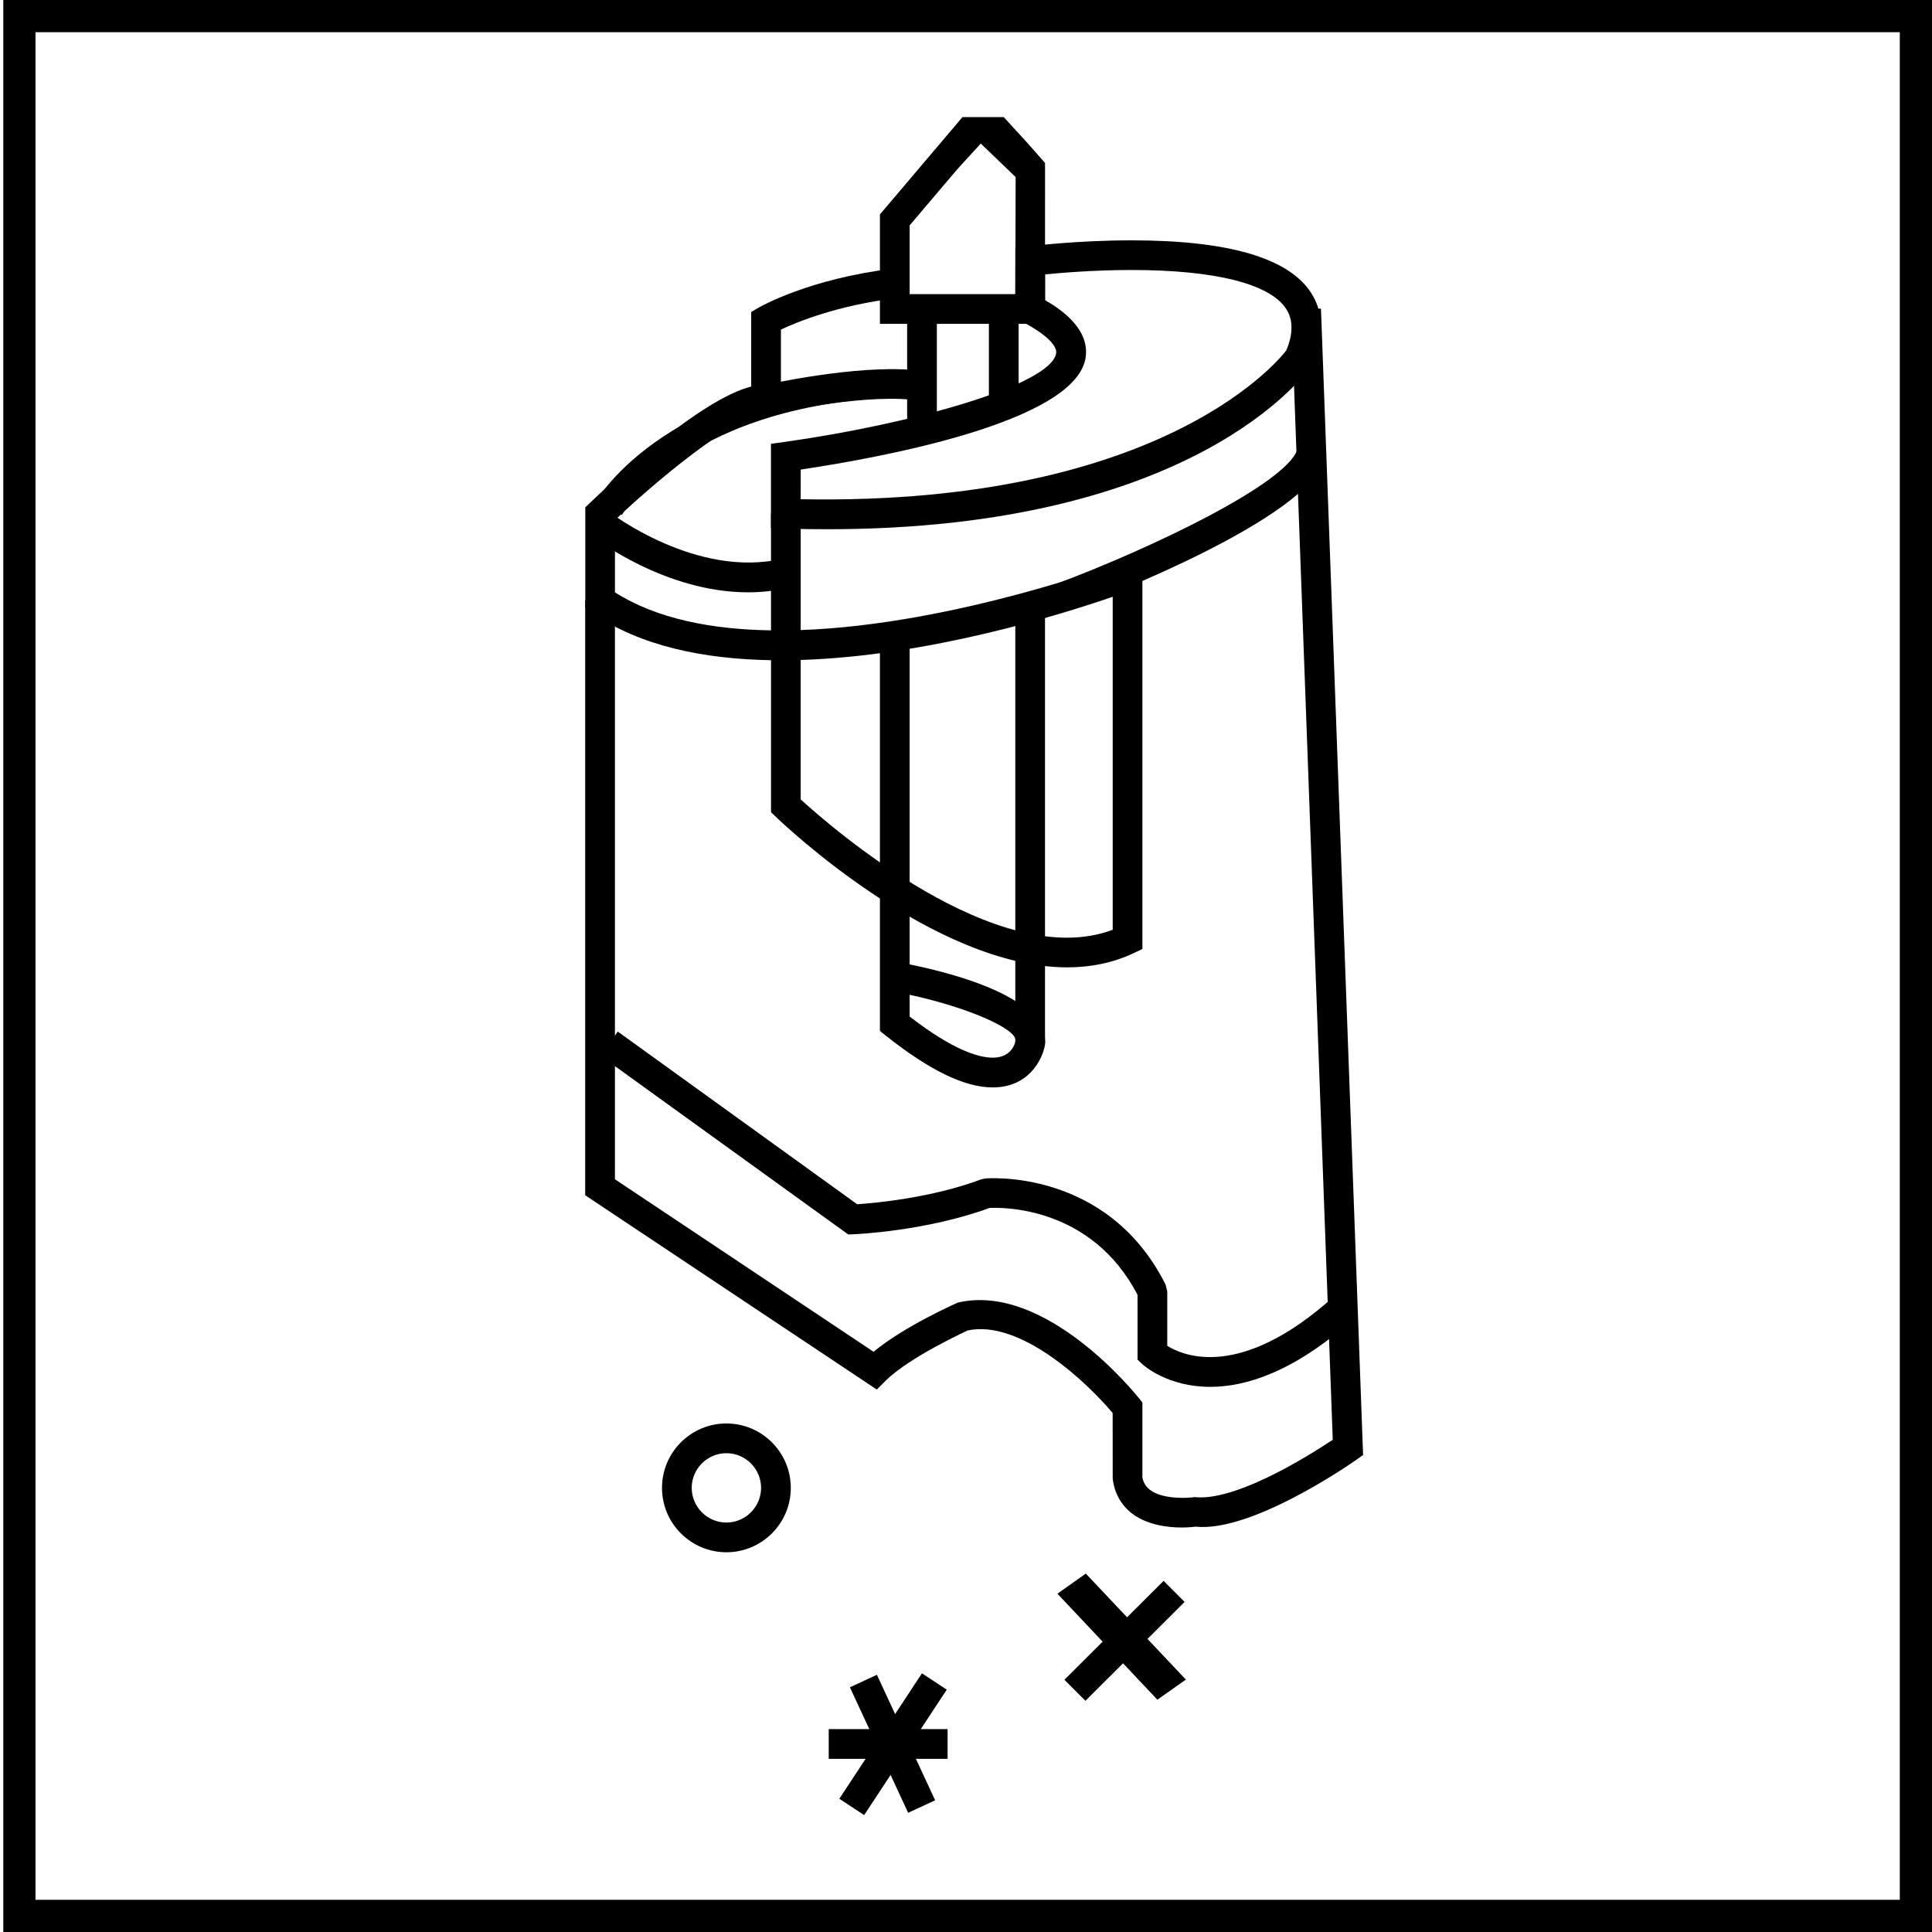 <?xml version="1.0" encoding="utf-8"?>
<!-- Generator: Adobe Illustrator 16.0.0, SVG Export Plug-In . SVG Version: 6.00 Build 0)  -->
<!DOCTYPE svg PUBLIC "-//W3C//DTD SVG 1.1//EN" "http://www.w3.org/Graphics/SVG/1.1/DTD/svg11.dtd">
<svg version="1.1" id="Graphic_Style" xmlns="http://www.w3.org/2000/svg" xmlns:xlink="http://www.w3.org/1999/xlink" x="0px"
	 y="0px" width="60px" height="60px" viewBox="0 0 60 60" enable-background="new 0 0 60 60" xml:space="preserve">
<path d="M32.454,10.058h-5.127V6.659l2.564-3.023h1.28l0.734,0.801l0.55,0.624L32.454,10.058L32.454,10.058z M28.25,9.134h3.282
	l0.01-3.634l-1.083-1.042l-0.737,0.806L28.25,6.999V9.134z"/>
<path d="M25.689,16.436c-0.421,0-0.854-0.006-1.299-0.021L23.943,16.4v-2.617l0.397-0.055c3.931-0.548,8.282-1.757,8.459-2.753
	c0.043-0.245-0.34-0.608-1.023-0.97l-0.244-0.129V7.703l0.402-0.051c0.062-0.007,1.496-0.188,3.211-0.188
	c2.996,0,4.867,0.546,5.567,1.622c0.405,0.623,0.414,1.378,0.029,2.249C40.559,11.616,37.07,16.436,25.689,16.436z M24.866,15.504
	c11.493,0.214,15.047-4.575,15.081-4.623c0.21-0.494,0.224-0.943-0.006-1.291c-0.504-0.776-2.209-1.205-4.797-1.205
	c-1.127,0-2.147,0.083-2.689,0.137v0.799c0.529,0.303,1.408,0.92,1.256,1.811c-0.352,1.992-6.414,3.089-8.844,3.451L24.866,15.504
	L24.866,15.504z"/>
<path d="M33.145,30.042c-4.146,0-8.83-4.46-9.058-4.682l-0.142-0.137v-4.72c-2.083-0.035-4.071-0.436-5.57-1.48l-0.198-0.138v-3.129
	l0.142-0.136c0.837-0.804,3.452-3.221,5.01-3.615V9.688l0.23-0.134c0.062-0.035,1.572-0.897,4.175-1.212l0.111,0.916
	c-1.842,0.224-3.101,0.744-3.593,0.978v2.359l-0.516,0.278c-0.634-0.088-2.882,1.616-4.638,3.277v2.246
	c1.307,0.829,3.024,1.153,4.846,1.18v-3.624h0.922v3.615c4.789-0.17,9.913-2.094,9.987-2.124l0.625-0.237v12.266l-0.265,0.125
	C34.557,29.909,33.855,30.042,33.145,30.042z M24.866,24.826c0.922,0.843,6.126,5.39,9.69,4.049V18.533
	c-1.556,0.538-5.689,1.837-9.69,1.963V24.826z"/>
<path d="M23.23,18.395c-2.586,0-4.772-1.687-4.878-1.771l0.568-0.726c0.027,0.021,2.713,2.081,5.377,1.453l0.213,0.897
	C24.079,18.351,23.649,18.395,23.23,18.395z"/>
<rect x="28.172" y="9.596" width="0.923" height="3.768"/>
<rect x="30.711" y="9.596" width="0.923" height="2.999"/>
<path d="M23.892,12.867l-0.203-0.9c0.116-0.025,2.859-0.637,4.681-0.476l-0.083,0.919C26.606,12.255,23.917,12.859,23.892,12.867z"
	/>
<path d="M19.315,15.989l-0.833-0.378c0.091-0.159,2.313-3.913,9.597-4.123l0.031,0.833C21.411,12.514,19.398,15.848,19.315,15.989z"
	/>
<path d="M36.691,47.438c-0.42,0-1.062-0.073-1.539-0.438c-0.338-0.262-0.545-0.635-0.596-1.081l-0.002-2.037
	c-0.789-0.942-2.869-2.92-4.51-2.562c0.021,0-1.781,0.804-2.546,1.566l-0.268,0.268l-9.056-6.034V18.646h0.923v17.977l8.032,5.357
	c0.966-0.797,2.551-1.5,2.625-1.529c2.72-0.626,5.507,2.832,5.624,2.98l0.1,0.127v2.314c0.02,0.146,0.096,0.287,0.232,0.395
	c0.385,0.295,1.132,0.265,1.391,0.227c1.209,0.133,3.332-1.143,4.289-1.781L40.1,9.618l0.924-0.033l1.308,35.601l-0.204,0.146
	c-0.331,0.231-3.292,2.258-4.999,2.08C37.12,47.412,36.945,47.438,36.691,47.438z"/>
<rect x="18.352" y="16.459" width="0.664" height="20.598"/>
<path d="M37.585,43.07c-1.317,0-2.058-0.657-2.112-0.707l-0.146-0.139v-2.014c-1.436-2.744-4.17-2.714-4.594-2.697
	c-1.952,0.717-4.138,0.816-4.23,0.818l-0.159,0.007l-7.697-5.553l0.539-0.748l7.434,5.362c0.529-0.035,2.31-0.194,3.854-0.774
	L30.59,36.6c0.03-0.006,3.795-0.332,5.61,3.299l0.05,0.205v1.692c0.505,0.315,2.27,1.068,5.148-1.508l0.615,0.688
	C40.175,42.616,38.684,43.07,37.585,43.07z"/>
<path d="M30.83,33.771c-0.873,0-1.964-0.53-3.329-1.615l-0.174-0.141V19.743h0.922v10.208c1.39,0.281,4.345,1.05,4.203,2.504
	C32.366,32.936,31.924,33.771,30.83,33.771z M28.25,31.57c1.36,1.051,2.152,1.277,2.581,1.277c0.556,0,0.685-0.404,0.709-0.527
	c0.035-0.371-1.499-1.039-3.29-1.426V31.57z"/>
<rect x="31.531" y="18.835" width="0.923" height="13.576"/>
<path d="M33.215,18.962l-0.324-0.863c2.854-1.072,7.041-3.065,7.401-4.14l0.875,0.294C40.535,16.132,34.432,18.506,33.215,18.962z"
	/>
<rect x="25.585" y="53.701" transform="matrix(-0.421 -0.907 0.907 -0.421 -9.732 102.112)" width="4.297" height="0.924"/>
<rect x="27.273" y="51.827" transform="matrix(-0.835 -0.55 0.55 -0.835 21.105 114.645)" width="0.923" height="4.665"/>
<rect x="25.737" y="53.699" width="3.691" height="0.923"/>
<polygon points="35.943,52.786 32.839,49.494 33.721,48.869 36.828,52.161 "/>
<rect x="34.467" y="48.775" transform="matrix(-0.706 -0.708 0.708 -0.706 23.51 111.658)" width="0.924" height="4.35"/>
<path d="M22.559,48.207c-1.103,0-2-0.898-2-2s0.896-2,2-2c1.103,0,2,0.898,2,2S23.662,48.207,22.559,48.207z M22.559,45.13
	c-0.593,0-1.077,0.485-1.077,1.077s0.484,1.077,1.077,1.077c0.593,0,1.077-0.485,1.077-1.077S23.152,45.13,22.559,45.13z"/>
<g>
	<path d="M59,1v58H1.102V1H59 M60,0H0.102v60H60V0L60,0z"/>
</g>
</svg>
